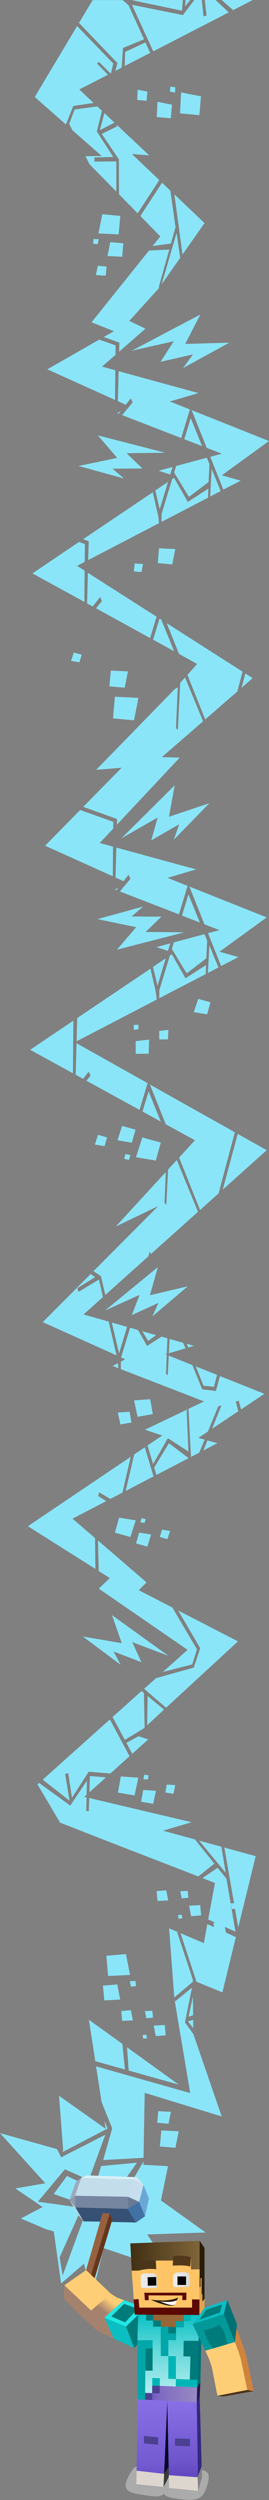 <svg width="330" height="3062" viewBox="0 0 330 3062" fill="none" xmlns="http://www.w3.org/2000/svg">
<rect x="0" y="0" width="330" height="3062" fill="#808080" stroke="none"/>
<path d="M203.186 3041.03C199.595 3055.01 196.786 3058 221.143 3061C245.5 3064 250.387 3059 255.005 3041.03C259.622 3023.06 248.534 3026.17 235.5 3024C214.5 3020.5 206.778 3027.05 203.186 3041.03Z" fill="#ABABAB"/>
<path d="M157 3034.5C150.5 3047.78 154.649 3052.48 171 3055C190.5 3058 206 3063 206 3039.22C206 3030.5 206 3020 186 3020C168.603 3020 165.729 3016.66 157 3034.5Z" fill="#ABABAB"/>
<path fill-rule="evenodd" clip-rule="evenodd" d="M25.569 2717.22L52.28 2703.19L18.813 2680.43L55.606 2674.09L0 2612.66L69.95 2632.2L75.043 2642.29L129.194 2614.64L108.926 2670.04L79.616 2656.94L46.46 2696.65L100.403 2704.13L73.172 2764.72L76.809 2787.17L107.991 2702.15L65.896 2687.19L82.214 2665.05L107.679 2677.52L116.513 2677.83L124.101 2652.99L168.066 2648.83L146.759 2678.87L153.203 2679.08L155.698 2682.3L175.965 2647.48V2651.43L206.107 2653.1L197.48 2695.09L252.255 2734.37L180.539 2736.76L211.408 2781.98L127.011 2753.39L112.876 2812.12L103.002 2772.62L74.939 2796.84L66 2733.13L56.438 2730.32L25.569 2717.22ZM76.498 2633.97L77.537 2634.28L72.444 2566.93L129.609 2607.36L128.154 2597.8L132 2606.95L77.329 2635.63L76.498 2633.97ZM124.62 2574.62L117.865 2530.87L233.339 2563.61L272.003 2592.29L177.524 2563.29L176.069 2642.91L126.595 2645.61L137.613 2606.84L124.62 2574.62ZM116.929 2524.53L109.03 2473.8L150.085 2503.32L153.307 2534.82L157.88 2536.06L155.802 2507.48L219.203 2553.21L116.929 2524.53Z" fill="#8AE5F8"/>
<path fill-rule="evenodd" clip-rule="evenodd" d="M233.339 2563.61L214.006 2448.55L214.838 2451.35L235.521 2434.41L226.895 2477.03L237.184 2491.27L272.003 2592.29L233.339 2563.61ZM213.798 2446.47L207.458 2361.86L217.124 2365.92L236.872 2425.58L236.457 2425.37V2427.45L213.798 2446.47ZM221.49 2367.79L250.072 2379.95L254.334 2356.67L289.361 2372.57L272.835 2440.23L240.718 2427.14L240.822 2426.62L221.49 2367.79ZM255.373 2350.95L263.688 2306.26L248.409 2300.33L266.91 2287.65L277.824 2301.06L288.841 2365.92L255.373 2350.95ZM243.213 2298.25L135.326 2256.47L73.691 2232.36L45.94 2185.48L47.915 2183.72L86.164 2211.47L106.639 2181.01L106.224 2198.27L103.417 2200.87L106.224 2201.49L105.808 2218.12L108.926 2218.33L109.446 2202.22L235.002 2231.84L199.975 2242.23L239.159 2252.94L262.961 2282.56L243.213 2298.25ZM52.384 2179.77L134.806 2105.97L158.92 2150.98L135.43 2172.18L108.822 2170L88.243 2202.01L83.669 2171.56L79.928 2172.91L85.332 2205.44L52.384 2179.77ZM138.132 2102.96L173.679 2071.15L176.589 2073.65L177.421 2115.95L175.965 2117.2L153.099 2131.02L155.074 2134.66L169.937 2126.55L181.89 2130.4L162.246 2148.07L138.132 2102.96ZM176.797 2068.45L191.348 2055.46L237.704 2042.47L245.603 2018.77L218.683 1972.62L291.959 2010.35L203.717 2091.63L176.797 2068.45ZM199.767 2047.87L230.117 2020.74L121.71 1946.12L121.606 1945.39L134.702 1932.81L121.087 1924.19L120.151 1886.77L179.811 1938.11L170.249 1947.68L211.512 1968.98L241.654 2020.12L235.833 2038.52L199.767 2047.87ZM117.033 1921.59L34.195 1869.31L160.375 1784.29L150.189 1828.15L135.326 1835.94L121.606 1827.73L120.463 1832.41L130.337 1838.54L88.97 1860.06L116.617 1883.86L117.033 1921.59ZM164.636 1781.38L177.628 1772.65L188.334 1808.3L154.139 1826.17L164.636 1781.38ZM180.954 1770.46L199.143 1758.2L177.732 1751.13L230.948 1725.77L228.973 1727.64L231.156 1777.84L205.899 1761.52L187.814 1793.22L189.165 1797.49L207.25 1767.66L231.364 1785.95L191.868 1806.53L180.954 1770.46ZM231.26 1725.56L250.28 1716.52L271.38 1713.82L255.061 1753.31L243.42 1761.11L251.008 1763.29L244.46 1779.19L234.274 1784.49L231.26 1725.56ZM274.809 1713.4L287.906 1711.74L292.375 1728.47L260.154 1749.99L274.809 1713.4ZM291.647 1711.32L324.387 1707.16L295.701 1726.29L291.647 1711.32ZM254.438 1764.23L266.598 1767.66L249.553 1776.49L254.438 1764.23ZM201.222 2093.91L180.539 2113.04L181.058 2077.18L201.222 2093.91ZM130.025 2176.96L109.654 2195.25L110.277 2175.3L130.025 2176.96ZM244.252 2254.39L271.587 2261.88L276.888 2293.79L244.252 2254.39ZM275.225 2262.92L313.682 2273.41L292.271 2360.72L275.225 2262.92ZM236.665 2445.53L236.872 2468.3L231.26 2470.06L236.665 2445.53ZM236.976 2473.91L237.08 2484.2L230.636 2475.78L236.976 2473.91Z" fill="#8AE5F8"/>
<path fill-rule="evenodd" clip-rule="evenodd" d="M148.006 2039.04L139.276 2022.72L173.471 2035.81L162.246 2011.28L206.523 2028.02L137.405 1978.23L149.357 2012.53L101.65 2004.42L148.006 2039.04Z" fill="#8AE5F8"/>
<path fill-rule="evenodd" clip-rule="evenodd" d="M177.732 2463.2L186.879 2462.79L187.71 2471.21L179.499 2471.93L177.732 2463.2Z" fill="#8AE5F8"/>
<path fill-rule="evenodd" clip-rule="evenodd" d="M180.331 2496.67L175.55 2496.88L175.134 2492.41L179.395 2492.1L180.331 2496.67Z" fill="#8AE5F8"/>
<path fill-rule="evenodd" clip-rule="evenodd" d="M188.542 2480.98L202.158 2480.25L203.301 2492.82L191.14 2493.86L188.542 2480.98Z" fill="#8AE5F8"/>
<path fill-rule="evenodd" clip-rule="evenodd" d="M219.203 2610.38L197.896 2609.34L196.129 2628.98L215.253 2630.65L219.203 2610.38Z" fill="#8AE5F8"/>
<path fill-rule="evenodd" clip-rule="evenodd" d="M209.641 2586.58L194.154 2585.74L192.907 2599.98L206.731 2601.23L209.641 2586.58Z" fill="#8AE5F8"/>
<path fill-rule="evenodd" clip-rule="evenodd" d="M277.2 2367.27L263.064 2368L261.921 2355.01L274.601 2353.86L277.2 2367.27Z" fill="#8AE5F8"/>
<path fill-rule="evenodd" clip-rule="evenodd" d="M283.021 2331.31L290.4 2330.89L291.024 2337.75L284.476 2338.27L283.021 2331.31Z" fill="#8AE5F8"/>
<path fill-rule="evenodd" clip-rule="evenodd" d="M266.495 1722.76L148.215 1676.92L148.318 1667.67L153.619 1664.86L148.526 1662.58L159.648 1626.2L169.314 1629L180.435 1648.54L198.104 1637.11L205.38 1639.19L204.548 1658.21L202.781 1658.73L204.548 1659.46L203.613 1682.43L205.796 1684.61L207.043 1660.39L235.937 1671.93L248.098 1701.66L264.832 1703.73L269.821 1685.44L324.388 1707.16L266.495 1722.76ZM145.304 1675.78L138.133 1672.97L144.577 1669.64L145.304 1675.78ZM142.914 1660.08L52.489 1619.34L111.213 1560.41L116.618 1564.25L94.999 1577.66L96.246 1582.34L121.399 1567.16L126.284 1588.68L102.482 1609.98L133.352 1618.71L142.914 1660.08ZM114.643 1556.98L194.051 1477.26L142.082 1502.2L203.405 1435.47L201.846 1473.31L204.029 1475.59L206.211 1432.36L216.917 1420.82L242.901 1484.22L185.112 1535.98L183.761 1532.65L181.89 1538.89L129.194 1586.08L123.789 1563L114.643 1556.98ZM219.723 1417.8L239.159 1396.6L203.405 1377.06L183.865 1328.31L288.114 1386.83L268.158 1461.67L245.396 1482.04L219.723 1417.8ZM197.273 1373.73L174.822 1361.37L182.306 1336.73L197.273 1373.73ZM171.185 1359.39L106.016 1323.64L111.109 1317.5L108.822 1312.62L101.963 1321.35L92.816 1316.36L93.856 1277.7L181.059 1326.65L171.185 1359.39ZM89.49 1314.59L37.002 1285.8L90.01 1250.05L89.49 1314.59ZM94.687 1246.93L184.592 1186.44L191.037 1214.4L192.284 1224.27L93.959 1275.41L94.687 1246.93ZM187.711 1184.26L203.301 1173.76L193.219 1207.33L187.711 1184.26ZM208.394 1170.33L210.785 1168.77L227.622 1198.18L252.775 1181.97L252.359 1193.09L195.402 1222.61V1212.94L208.394 1170.33ZM206.004 1164.61L191.868 1160.04L208.81 1155.47L206.004 1164.61ZM213.279 1154.22L250.904 1144.14L254.126 1151.93L253.087 1173.86L228.974 1192.16L210.889 1162.33L209.745 1165.86L213.279 1154.22ZM255.166 1142.99L327.194 1123.66L269.301 1165.65L292.479 1172.2L271.276 1183.22L255.166 1142.99ZM267.95 1184.88L255.062 1191.64L256.829 1157.86L267.95 1184.88ZM291.648 1388.81L327.194 1408.76L273.251 1457.09L291.648 1388.81ZM137.197 1619.86L155.906 1625.16L146.032 1657.69L137.197 1619.86ZM174.511 1630.46L191.348 1635.24L181.786 1642.41L174.511 1630.46ZM208.082 1639.92L224.712 1644.7L227.518 1651.45L207.147 1657.48L208.082 1639.92ZM229.078 1645.84L237.808 1648.34L230.844 1650.41L229.078 1645.84ZM240.199 1673.59L266.287 1683.99L262.441 1698.54L249.657 1697.29L240.199 1673.59Z" fill="#8AE5F8"/>
<path fill-rule="evenodd" clip-rule="evenodd" d="M269.301 1139.25L250.8 1132.08L232.299 1085.83L327.193 1123.66L269.301 1139.25ZM245.187 1129.9L223.256 1121.38L231.156 1095.5L245.187 1129.9ZM219.515 1119.92L147.071 1091.86L155.282 1081.98L156.321 1081.46L155.905 1081.26L159.959 1076.27L157.672 1071.38L151.54 1079.28L141.77 1074.81L142.705 1038.12L240.614 1064.83L205.587 1075.23L230.116 1085L219.515 1119.92ZM142.809 1090.3L141.354 1089.68V1089.26L145.2 1087.28L142.809 1090.3ZM138.34 1073.25L55.294 1035.84L98.324 992.079L138.964 1006.53L138.86 1014.94L122.334 1032.51L138.652 1036.98L138.34 1073.25ZM102.066 988.233L149.253 940.318L117.968 942.916L214.11 844.28L218.06 841.682L215.877 891.883L218.164 894.066L221.074 836.381L226.998 829.729L249.137 883.464L198.519 927.326L220.45 927.949L143.433 1010.06L143.641 1003.1L102.066 988.233ZM229.908 826.611L241.861 813.203L219.619 800.938L204.548 763.313L297.571 822.661L291.127 846.982L251.735 881.178L229.908 826.611ZM213.59 797.612L187.814 783.477L195.713 757.597L197.896 759.052L213.59 797.612ZM184.176 781.502L117.76 745.02L125.14 736.082L122.957 731.197L113.707 742.838L106.847 739.096L107.782 701.575L192.075 755.31L184.176 781.502ZM103.521 737.225L39.808 702.302L96.973 663.742L104.145 666.34L103.937 688.167L94.582 693.052L103.833 698.976L103.521 737.225ZM101.962 660.416L187.398 602.938L193.842 630.897L195.089 640.771L108.198 685.984L108.822 662.91L101.962 660.416ZM190.516 600.756L206.107 590.258L195.921 623.83L190.516 600.756ZM211.2 586.828L213.59 585.269L230.428 614.787L255.581 598.469L255.165 609.59L198.208 639.212V629.442L211.2 586.828ZM208.809 581.216L194.674 576.538L211.615 571.965L208.809 581.216ZM216.085 570.718L253.71 560.636L256.932 568.431L255.893 590.362L231.779 608.655L213.694 578.825L212.551 582.359L216.085 570.718ZM257.971 559.493L330 540.16L272.107 582.151L295.285 588.699L273.978 599.716L257.971 559.493ZM270.756 601.483L257.867 608.135L259.634 574.356L270.756 601.483ZM301.001 824.844L309.94 830.56L296.22 842.513L301.001 824.844Z" fill="#8AE5F8"/>
<path fill-rule="evenodd" clip-rule="evenodd" d="M272.107 555.751L253.606 548.58L235.106 502.328L330 540.161L272.107 555.751ZM247.89 546.397L226.063 537.978L233.962 511.994L247.89 546.397ZM222.321 536.523L149.877 508.46L158.088 498.482L159.128 497.962L158.712 497.754L162.765 492.765L160.479 487.88L154.347 495.78L144.576 491.31L145.512 454.62L243.421 481.436L208.394 491.726L232.923 501.496L222.321 536.523ZM145.616 506.797L144.161 506.173V505.757L148.006 503.783L145.616 506.797ZM141.147 489.855L58.101 452.334L121.71 415.956L141.77 423.024L141.666 434.665L125.14 449.008L141.458 453.477L141.147 489.855ZM127.219 412.734L139.795 405.666L112.252 394.753L182.825 306.822L207.666 305.679L194.778 351.515L195.298 352.554L158.608 393.09L178.46 402.548L146.136 430.715L146.447 419.698L127.219 412.734ZM187.087 301.417L196.649 289.569L173.055 265.455L172.536 263.896L172.12 264.624L198.832 223.776L209.017 233.546L215.358 278.239L209.641 298.299L187.087 301.417ZM168.898 261.298L146.032 238.016L145.824 195.194L124.828 164.013L143.537 154.866L143.121 152.787L183.033 190.309L161.83 188.646L195.402 220.554L168.898 261.298ZM142.706 234.586L109.758 201.118L104.873 191.348L124.724 191.036L88.762 159.439L84.917 151.644L91.569 134.079L119.32 130.337L125.036 135.638L118.8 161.102L138.964 192.283L115.786 192.803V197.896L142.706 197.688V234.586ZM80.863 152.476L42.614 118.8L94.583 31.909L138.964 77.745L136.158 89.594L135.534 89.906L121.295 75.77L119.008 77.849L132.416 91.569L97.285 109.55L114.747 126.076L89.906 129.817L80.863 152.476ZM96.869 28.063L113.707 0.104H150.397L157.673 6.34L184.28 64.753L152.995 80.863L153.515 63.609L178.46 51.968L176.693 48.123L150.813 58.828L149.254 82.838L141.562 86.787L144.057 77.225L96.869 28.063ZM161.31 0.104L224.296 0L223.257 13.096L161.31 0.104ZM227.726 0H233.339L227.102 7.899L227.726 0ZM238.328 0H247.578L249.657 20.06L253.398 19.124L251.216 0H264.416L280.63 15.175L188.022 62.882L161.83 5.82L224.4 18.501L238.328 0ZM271.899 0H310.044L286.035 12.368L271.899 0ZM128.05 138.548L140.419 150.189L122.542 159.439L128.05 138.548ZM213.902 238.016L250.904 273.25L223.88 311.707L213.902 238.016ZM221.074 315.761L198.312 348.189L216.605 285.307L221.074 315.761Z" fill="#8AE5F8"/>
<path fill-rule="evenodd" clip-rule="evenodd" d="M169.729 2177.27L165.052 2199.1L144.681 2195.57L148.215 2175.82L169.729 2177.27Z" fill="#8AE5F8"/>
<path fill-rule="evenodd" clip-rule="evenodd" d="M215.045 2186.42L212.759 2197.12L202.885 2195.46L204.548 2185.8L215.045 2186.42Z" fill="#8AE5F8"/>
<path fill-rule="evenodd" clip-rule="evenodd" d="M175.861 2179.14L177.109 2173.53L182.305 2174.47L181.37 2179.56L175.861 2179.14Z" fill="#8AE5F8"/>
<path fill-rule="evenodd" clip-rule="evenodd" d="M191.348 2193.38L187.918 2209.29L173.159 2206.79L175.654 2192.34L191.348 2193.38Z" fill="#8AE5F8"/>
<path fill-rule="evenodd" clip-rule="evenodd" d="M186.879 1612.37L194.466 1595.74L161.726 1610.71L171.288 1585.97L128.882 1605.1L193.635 1551.99L183.968 1586.39L230.324 1575.48L186.879 1612.37Z" fill="#8AE5F8"/>
<path fill-rule="evenodd" clip-rule="evenodd" d="M175.55 1110.36L161.415 1122.52L198 1122.73L178.668 1141.44L225.959 1141.96L143.433 1163.16L167.131 1135.62L119.632 1125.74L175.55 1110.36Z" fill="#8AE5F8"/>
<path fill-rule="evenodd" clip-rule="evenodd" d="M152.164 586.101L138.028 574.045L174.718 573.733L155.282 555.128L202.677 554.504L120.151 533.301L143.745 560.845L96.35 570.719L152.164 586.101Z" fill="#8AE5F8"/>
<path fill-rule="evenodd" clip-rule="evenodd" d="M159.544 2418.93L132.624 2420.17L130.441 2395.44L154.555 2393.36L159.544 2418.93Z" fill="#8AE5F8"/>
<path fill-rule="evenodd" clip-rule="evenodd" d="M162.973 2474.53L149.877 2475.26L148.733 2463.1L160.582 2462.06L162.973 2474.53Z" fill="#8AE5F8"/>
<path fill-rule="evenodd" clip-rule="evenodd" d="M159.335 2426.62L166.195 2426.31L166.818 2432.65L160.582 2433.17L159.335 2426.62Z" fill="#8AE5F8"/>
<path fill-rule="evenodd" clip-rule="evenodd" d="M147.486 2449.07L127.946 2450.11L126.283 2432.02L143.849 2430.57L147.486 2449.07Z" fill="#8AE5F8"/>
<path fill-rule="evenodd" clip-rule="evenodd" d="M166.507 1862.13L159.959 1882.51L140.938 1877.21L146.135 1858.81L166.507 1862.13Z" fill="#8AE5F8"/>
<path fill-rule="evenodd" clip-rule="evenodd" d="M208.601 1875.13L205.379 1885.11L196.129 1882.51L198.727 1873.46L208.601 1875.13Z" fill="#8AE5F8"/>
<path fill-rule="evenodd" clip-rule="evenodd" d="M172.12 1864.53L173.783 1859.33L178.668 1860.68L177.317 1865.36L172.12 1864.53Z" fill="#8AE5F8"/>
<path fill-rule="evenodd" clip-rule="evenodd" d="M185.424 1879.49L180.746 1894.25L166.923 1890.41L170.665 1877.1L185.424 1879.49Z" fill="#8AE5F8"/>
<path fill-rule="evenodd" clip-rule="evenodd" d="M166.819 1417.39L174.615 1393.17L197.273 1399.41L191.141 1421.44L166.819 1417.39Z" fill="#8AE5F8"/>
<path fill-rule="evenodd" clip-rule="evenodd" d="M116.409 1401.8L120.255 1389.95L131.272 1393.07L128.258 1403.88L116.409 1401.8Z" fill="#8AE5F8"/>
<path fill-rule="evenodd" clip-rule="evenodd" d="M160.063 1414.58L158.088 1420.82L152.268 1419.16L153.827 1413.54L160.063 1414.58Z" fill="#8AE5F8"/>
<path fill-rule="evenodd" clip-rule="evenodd" d="M144.16 1396.6L149.773 1379.04L166.299 1383.61L161.726 1399.62L144.16 1396.6Z" fill="#8AE5F8"/>
<path fill-rule="evenodd" clip-rule="evenodd" d="M164.429 1715.17L168.794 1735.33L187.503 1732.01L184.281 1713.82L164.429 1715.17Z" fill="#8AE5F8"/>
<path fill-rule="evenodd" clip-rule="evenodd" d="M144.576 1730.03L147.694 1744.69L161.31 1742.3L158.919 1729.1L144.576 1730.03Z" fill="#8AE5F8"/>
<path fill-rule="evenodd" clip-rule="evenodd" d="M215.045 672.472L195.089 671.536L193.53 689.725L211.304 691.284L215.045 672.472Z" fill="#8AE5F8"/>
<path fill-rule="evenodd" clip-rule="evenodd" d="M175.446 690.765L165.156 690.246L164.221 699.808L173.575 700.639L175.446 690.765Z" fill="#8AE5F8"/>
<path fill-rule="evenodd" clip-rule="evenodd" d="M206.523 1261.38L206.107 1273.02L195.402 1273.12L195.298 1262.73L206.523 1261.38Z" fill="#8AE5F8"/>
<path fill-rule="evenodd" clip-rule="evenodd" d="M164.013 1261.28L164.221 1255.25L169.833 1255.14V1260.65L164.013 1261.28Z" fill="#8AE5F8"/>
<path fill-rule="evenodd" clip-rule="evenodd" d="M182.929 1273.33L182.41 1290.59L166.507 1290.79L166.403 1275.2L182.929 1273.33Z" fill="#8AE5F8"/>
<path fill-rule="evenodd" clip-rule="evenodd" d="M237.808 1239.66L243.108 1223.44L258.179 1227.6L254.126 1242.36L237.808 1239.66Z" fill="#8AE5F8"/>
<path fill-rule="evenodd" clip-rule="evenodd" d="M169.833 854.778L140.939 853.323L138.652 879.931L164.429 882.218L169.833 854.778Z" fill="#8AE5F8"/>
<path fill-rule="evenodd" clip-rule="evenodd" d="M156.945 822.35L135.95 821.31L134.183 840.642L152.995 842.305L156.945 822.35Z" fill="#8AE5F8"/>
<path fill-rule="evenodd" clip-rule="evenodd" d="M87.203 809.462L90.529 799.172L100.195 801.874L97.493 811.229L87.203 809.462Z" fill="#8AE5F8"/>
<path fill-rule="evenodd" clip-rule="evenodd" d="M120.774 285.931L145.511 287.075L147.59 264.416L125.452 262.442L120.774 285.931Z" fill="#8AE5F8"/>
<path fill-rule="evenodd" clip-rule="evenodd" d="M117.656 336.964L129.713 337.587L130.752 326.466L119.943 325.531L117.656 336.964Z" fill="#8AE5F8"/>
<path fill-rule="evenodd" clip-rule="evenodd" d="M121.086 292.998L114.746 292.687L114.227 298.507L119.839 299.027L121.086 292.998Z" fill="#8AE5F8"/>
<path fill-rule="evenodd" clip-rule="evenodd" d="M131.896 313.578L149.878 314.513L151.333 297.987L135.222 296.636L131.896 313.578Z" fill="#8AE5F8"/>
<path fill-rule="evenodd" clip-rule="evenodd" d="M222.113 113.188L220.866 138.86L244.564 141.043L246.539 117.969L222.113 113.188Z" fill="#8AE5F8"/>
<path fill-rule="evenodd" clip-rule="evenodd" d="M168.898 109.861L168.274 122.438L179.811 123.477L180.851 112.252L168.898 109.861Z" fill="#8AE5F8"/>
<path fill-rule="evenodd" clip-rule="evenodd" d="M214.734 113.395L215.046 106.847L208.914 106.223L208.498 112.148L214.734 113.395Z" fill="#8AE5F8"/>
<path fill-rule="evenodd" clip-rule="evenodd" d="M193.219 124.724L192.283 143.329L209.537 144.888L210.992 128.154L193.219 124.724Z" fill="#8AE5F8"/>
<path fill-rule="evenodd" clip-rule="evenodd" d="M213.175 1028.56L219.827 1009.54L185.528 1029.29L193.427 1001.33L149.046 1026.69L214.318 961.833L207.251 1000.39L256.829 983.764L213.175 1028.56Z" fill="#8AE5F8"/>
<path fill-rule="evenodd" clip-rule="evenodd" d="M224.608 450.775L236.769 434.041L196.961 443.187L213.175 417.93L161.622 429.571L245.811 385.19L227.206 421.256L281.254 419.697L224.608 450.775Z" fill="#8AE5F8"/>
<path fill-rule="evenodd" clip-rule="evenodd" d="M221.178 2316.34L230.324 2315.92L231.052 2324.34L222.841 2325.07L221.178 2316.34Z" fill="#8AE5F8"/>
<path fill-rule="evenodd" clip-rule="evenodd" d="M223.672 2349.7L218.891 2350.02L218.476 2345.55L222.841 2345.23L223.672 2349.7Z" fill="#8AE5F8"/>
<path fill-rule="evenodd" clip-rule="evenodd" d="M231.987 2334.11L245.603 2333.39L246.746 2345.96L234.482 2347L231.987 2334.11Z" fill="#8AE5F8"/>
<path fill-rule="evenodd" clip-rule="evenodd" d="M206.419 2327.67L193.219 2328.29L192.18 2316.24L203.925 2315.2L206.419 2327.67Z" fill="#8AE5F8"/>
<path fill-rule="evenodd" clip-rule="evenodd" d="M99.572 2667.44L163.597 2669.52L157.049 2690.62L92.192 2689.37L99.572 2667.44Z" fill="#C3DDEB"/>
<path fill-rule="evenodd" clip-rule="evenodd" d="M157.049 2690.62L163.597 2669.52L176.069 2676.27L170.769 2696.85L157.049 2690.62Z" fill="#C7DEEE"/>
<path fill-rule="evenodd" clip-rule="evenodd" d="M176.069 2676.27L170.769 2696.85L177.94 2714.52L182.721 2692.8L176.069 2676.27Z" fill="#6AA7D6"/>
<path fill-rule="evenodd" clip-rule="evenodd" d="M92.92 2672.64L99.572 2667.44L92.192 2689.37L85.228 2694.46L92.92 2672.64Z" fill="#9EA9BF"/>
<path fill-rule="evenodd" clip-rule="evenodd" d="M92.192 2689.37L157.049 2690.62L156.633 2705.38L92.608 2703.71L92.192 2689.37Z" fill="#7686A0"/>
<path fill-rule="evenodd" clip-rule="evenodd" d="M157.049 2690.62L170.768 2696.85L156.633 2705.38L157.049 2690.62Z" fill="#6A7A94"/>
<path fill-rule="evenodd" clip-rule="evenodd" d="M156.633 2705.38L170.768 2696.85L177.94 2714.52L166.923 2722.11L156.633 2705.38Z" fill="#4271A5"/>
<path fill-rule="evenodd" clip-rule="evenodd" d="M85.228 2694.46L92.192 2689.37L92.608 2703.71L85.228 2694.46Z" fill="#8B9AB1"/>
<path fill-rule="evenodd" clip-rule="evenodd" d="M85.228 2694.46L92.608 2703.71L102.586 2720.76L96.038 2712.96L85.228 2694.46Z" fill="#B1D7E2"/>
<path fill-rule="evenodd" clip-rule="evenodd" d="M99.571 2667.44L106.327 2664.43L168.689 2666.61L163.596 2669.52L99.571 2667.44Z" fill="#D7F1F7"/>
<path fill-rule="evenodd" clip-rule="evenodd" d="M163.597 2669.52L168.69 2666.61L176.069 2676.27L163.597 2669.52Z" fill="#D2E6F1"/>
<path fill-rule="evenodd" clip-rule="evenodd" d="M92.607 2703.71L156.633 2705.38L166.922 2722.11L136.885 2721.49L138.132 2717.43L134.494 2711.2L125.867 2710.57L122.853 2721.07L102.585 2720.76L92.607 2703.71Z" fill="#375174"/>
<path fill-rule="evenodd" clip-rule="evenodd" d="M125.867 2710.57L134.494 2711.2L111.732 2786.14L105.6 2780.42L125.867 2710.57Z" fill="#966141"/>
<path fill-rule="evenodd" clip-rule="evenodd" d="M134.495 2711.2L138.132 2717.43L116.098 2790.5L111.732 2786.14L134.495 2711.2Z" fill="#65361A"/>
<path fill-rule="evenodd" clip-rule="evenodd" d="M244.876 2744.56L159.855 2747.68L161.622 2781.15L170.457 2781.04L170.041 2769.71C176.693 2767.95 183.657 2767.53 191.141 2768.78H212.24V2763.48C219.515 2762.54 226.895 2762.65 234.274 2764.41V2779.59L244.876 2779.48V2744.56Z" fill="url(#paint0_linear_5037_24580)"/>
<path fill-rule="evenodd" clip-rule="evenodd" d="M250.904 2815.45V2753.19L244.875 2744.56V2779.48L244.771 2801.41L245.915 2800.79V2790.29H247.37V2810.35L248.305 2809.31V2818.98L250.904 2815.45Z" fill="#291D09"/>
<path fill-rule="evenodd" clip-rule="evenodd" d="M234.274 2764.41C226.999 2762.65 219.619 2762.44 212.24 2763.48V2768.78L211.928 2774.91C222.01 2774.49 229.805 2774.7 233.339 2776.16L234.274 2764.41Z" fill="#51381B"/>
<path fill-rule="evenodd" clip-rule="evenodd" d="M191.14 2768.78C183.865 2767.53 176.797 2767.95 170.041 2769.71L170.457 2781.04C177.732 2779.17 184.8 2778.44 191.66 2779.38L191.14 2768.78Z" fill="#4A351B"/>
<path fill-rule="evenodd" clip-rule="evenodd" d="M244.876 2779.48L234.274 2779.59V2764.41L233.339 2776.16C228.558 2774.39 220.45 2774.6 211.928 2774.91L212.239 2768.78H191.14L191.66 2779.38C184.904 2778.44 177.836 2779.07 170.457 2781.04L161.622 2781.15L165.364 2834.99L244.564 2835.4L244.876 2779.48Z" fill="#FFC466"/>
<path fill-rule="evenodd" clip-rule="evenodd" d="M228.765 2801L216.293 2801.31C213.487 2801.31 212.343 2800.37 212.239 2797.88V2790.29C212.239 2785.72 214.526 2783.12 219.619 2783.12L224.816 2783.02C230.948 2783.02 233.027 2785.41 233.027 2790.6V2797.05C233.131 2799.96 231.987 2800.79 228.765 2801Z" fill="url(#paint1_linear_5037_24580)"/>
<path d="M228.246 2788.21H217.748V2798.61H228.246V2788.21Z" fill="#020200"/>
<path fill-rule="evenodd" clip-rule="evenodd" d="M190.205 2802.25L176.901 2802.56C174.095 2802.56 172.951 2801.62 172.847 2799.13L172.639 2789.67C172.432 2785.72 174.198 2784.78 178.252 2784.47L186.047 2784.37C190.621 2784.37 192.387 2786.03 192.595 2790.09L192.803 2800.48C192.907 2801.62 192.284 2802.35 190.205 2802.25Z" fill="url(#paint2_linear_5037_24580)"/>
<path fill-rule="evenodd" clip-rule="evenodd" d="M218.475 2813.99C209.329 2818.25 197.584 2818.25 184.8 2816.59C190.62 2819.5 212.135 2828.13 215.253 2821.79L218.475 2813.99Z" fill="#291D09"/>
<path fill-rule="evenodd" clip-rule="evenodd" d="M182.514 2817.21L177.732 2817.32L177.317 2811.18L177.005 2808.17L228.662 2808.07L228.558 2817.11H223.673L223.777 2811.5L182.098 2811.39L182.514 2817.21Z" fill="#5B0800"/>
<path fill-rule="evenodd" clip-rule="evenodd" d="M244.564 2835.4L169.626 2834.99C168.067 2869.7 168.171 2904.31 169.106 2938.82L241.342 2942.35L243.733 2862.22L236.249 2846.52L244.356 2844.03L244.564 2835.4Z" fill="url(#paint3_linear_5037_24580)"/>
<path fill-rule="evenodd" clip-rule="evenodd" d="M205.275 2940.59L169.105 2938.82L167.234 3042.65L200.598 3045.98L205.275 2940.59Z" fill="url(#paint4_linear_5037_24580)"/>
<path fill-rule="evenodd" clip-rule="evenodd" d="M241.342 2942.35L205.275 2940.59L207.354 3047.33L243.108 3050.86L241.342 2942.35Z" fill="url(#paint5_linear_5037_24580)"/>
<path fill-rule="evenodd" clip-rule="evenodd" d="M205.276 2940.59L200.599 3045.98L207.147 3033.61L205.276 2940.59Z" fill="#090629"/>
<path fill-rule="evenodd" clip-rule="evenodd" d="M244.98 2935.8L241.342 2942.35L243.109 3050.86L247.786 3034.03L244.98 2935.8Z" fill="#342882"/>
<path fill-rule="evenodd" clip-rule="evenodd" d="M245.811 2918.03L241.861 2923.96L241.342 2942.35L244.98 2935.8L245.811 2918.03Z" fill="#211854"/>
<path fill-rule="evenodd" clip-rule="evenodd" d="M246.954 2868.87L243.732 2862.22L241.861 2923.96L245.811 2918.03L246.954 2868.87Z" fill="#007074"/>
<path fill-rule="evenodd" clip-rule="evenodd" d="M206.835 3021.45L201.326 3029.97L200.599 3045.98L207.147 3033.61L206.835 3021.45Z" fill="#3B3B38"/>
<path fill-rule="evenodd" clip-rule="evenodd" d="M247.474 3020.2L242.381 3034.13L243.108 3050.86L247.786 3034.02L247.474 3020.2Z" fill="#838383"/>
<path fill-rule="evenodd" clip-rule="evenodd" d="M233.027 2987.15L214.63 2986.53V2995.57L233.027 2996.3V2987.15Z" fill="#4C4091"/>
<path fill-rule="evenodd" clip-rule="evenodd" d="M193.946 2985.28L176.589 2983.51V2992.66L193.946 2994.42V2985.28Z" fill="#4C4091"/>
<path fill-rule="evenodd" clip-rule="evenodd" d="M241.861 2923.96L186.775 2921.88L186.671 2931.13L178.148 2930.82L178.044 2939.23L241.342 2942.35L241.861 2923.96Z" fill="url(#paint6_linear_5037_24580)"/>
<path fill-rule="evenodd" clip-rule="evenodd" d="M215.877 2842.89H225.543V2835.3L187.918 2835.09V2842.16H197.272V2849.75L215.877 2850.37V2842.89Z" fill="#966636"/>
<path fill-rule="evenodd" clip-rule="evenodd" d="M274.602 2834.26L236.249 2846.52L251.84 2879.16L288.114 2868.56L274.602 2834.26Z" fill="#039999"/>
<path fill-rule="evenodd" clip-rule="evenodd" d="M278.863 2817.11L250.904 2826.67L244.564 2835.4L236.249 2846.52L274.602 2834.26L278.863 2817.11Z" fill="#0BBEC2"/>
<path fill-rule="evenodd" clip-rule="evenodd" d="M278.863 2817.11L274.602 2834.26L288.113 2868.56L290.816 2846.83L278.863 2817.11Z" fill="#007074"/>
<path fill-rule="evenodd" clip-rule="evenodd" d="M290.296 2851.51L288.113 2868.56L292.583 2880.09L295.389 2889.34L303.392 2927.18L311.291 2928.74L302.353 2886.75L299.546 2876.98L290.296 2851.51Z" fill="#D0833D"/>
<path fill-rule="evenodd" clip-rule="evenodd" d="M288.114 2868.56L251.84 2879.16L256.621 2889.66L259.739 2898.7L266.703 2934.35L303.393 2927.18L295.389 2889.34L292.583 2880.09L288.114 2868.56Z" fill="#FDCE76"/>
<path fill-rule="evenodd" clip-rule="evenodd" d="M303.392 2927.18L266.702 2934.35L273.978 2935.28L311.291 2928.74L303.392 2927.18Z" fill="#4F351C"/>
<path fill-rule="evenodd" clip-rule="evenodd" d="M169.626 2834.99L154.555 2849.64L164.637 2875.73L168.586 2871.68C168.69 2859.52 169.002 2847.25 169.626 2834.99Z" fill="#007B7B"/>
<path fill-rule="evenodd" clip-rule="evenodd" d="M164.429 2821.58L151.852 2817.21L128.051 2838.62C134.495 2846.63 142.706 2851.41 154.555 2849.64L169.626 2834.99H165.364L164.429 2821.58Z" fill="#21E8E5"/>
<path fill-rule="evenodd" clip-rule="evenodd" d="M154.555 2849.64L128.051 2838.62L139.484 2864.19L164.637 2875.73L154.555 2849.64Z" fill="#0BBEC2"/>
<path fill-rule="evenodd" clip-rule="evenodd" d="M151.852 2817.21L143.121 2813.89L135.95 2809.31L105.6 2780.42L78.992 2799.02L111.732 2829.89L118.904 2834.57L128.05 2838.62L151.852 2817.21Z" fill="#FDCE76"/>
<path fill-rule="evenodd" clip-rule="evenodd" d="M128.05 2838.62L118.904 2834.57L111.732 2829.89L78.992 2799.02L78.057 2814.93L95.206 2832.7L120.047 2855.36L139.483 2864.19L128.05 2838.62Z" fill="#A5826E"/>
<path fill-rule="evenodd" clip-rule="evenodd" d="M250.904 2815.45L248.305 2818.98V2809.31L247.37 2810.35V2790.29H245.915V2800.79L244.771 2801.41L244.563 2835.51L250.904 2826.67V2815.45Z" fill="#E0A44A"/>
<path fill-rule="evenodd" clip-rule="evenodd" d="M217.125 2817.21C211.512 2819.81 204.444 2819.81 196.753 2818.77C200.287 2820.54 213.175 2825.73 215.15 2821.89L217.125 2817.21Z" fill="#FEFEFE"/>
<path fill-rule="evenodd" clip-rule="evenodd" d="M164.013 2816.28L170.041 2815.97L170.873 2826.36H235.625V2816.28L244.668 2816.49L244.564 2835.4L165.364 2834.99L164.013 2816.28Z" fill="#5B0800"/>
<path d="M181.085 2789.15L191.58 2788.9L191.828 2799.29L181.334 2799.54L181.085 2789.15Z" fill="#020200"/>
<path fill-rule="evenodd" clip-rule="evenodd" d="M242.382 3034.13L207.043 3031.64L207.355 3047.33L243.109 3050.86L242.382 3034.13Z" fill="#DDD6CF"/>
<path fill-rule="evenodd" clip-rule="evenodd" d="M201.326 3029.97L167.546 3026.13L167.234 3042.65L200.598 3045.98L201.326 3029.97Z" fill="#DDD6CF"/>
<path fill-rule="evenodd" clip-rule="evenodd" d="M186.775 2921.88L196.025 2922.19L195.817 2931.44L186.671 2931.13L186.775 2921.88Z" fill="#4C4091"/>
<path fill-rule="evenodd" clip-rule="evenodd" d="M178.148 2930.82L186.671 2931.13L186.463 2939.65L178.044 2939.23L178.148 2930.82Z" fill="#4C4091"/>
<path fill-rule="evenodd" clip-rule="evenodd" d="M178.46 2876.46L187.191 2876.35V2866.27L168.69 2866.37C168.17 2891.22 168.378 2914.08 169.106 2938.82L178.044 2939.23L178.46 2876.46Z" fill="#00A7A8"/>
<path fill-rule="evenodd" clip-rule="evenodd" d="M242.173 2914.81L215.773 2913.77L215.669 2922.92L241.861 2923.96L242.173 2914.81Z" fill="#00B5B6"/>
<path fill-rule="evenodd" clip-rule="evenodd" d="M215.877 2866.27L197.272 2865.85V2849.74L215.877 2850.37V2866.27Z" fill="#007B7B"/>
<path fill-rule="evenodd" clip-rule="evenodd" d="M215.877 2866.27L197.272 2865.86V2857.85L215.877 2858.27V2866.27Z" fill="#01A6A8"/>
<path fill-rule="evenodd" clip-rule="evenodd" d="M197.272 2885.6V2849.74L206.523 2850.06V2885.71L197.272 2885.6Z" fill="#01A6A8"/>
<path fill-rule="evenodd" clip-rule="evenodd" d="M206.522 2913.46V2885.71L215.773 2886.02V2913.77L206.522 2913.46Z" fill="#00B5B6"/>
<path fill-rule="evenodd" clip-rule="evenodd" d="M243.628 2867.1L225.335 2867L225.023 2886.02L233.65 2886.33L232.819 2914.5L242.173 2914.81L243.628 2867.1Z" fill="#007B7B"/>
<path fill-rule="evenodd" clip-rule="evenodd" d="M225.543 2850.58L215.877 2850.37V2842.88H225.543V2850.58Z" fill="#00A7A8"/>
<path fill-rule="evenodd" clip-rule="evenodd" d="M197.272 2849.74L187.918 2849.64V2842.16H197.272V2849.74Z" fill="#007B7B"/>
<path fill-rule="evenodd" clip-rule="evenodd" d="M225.543 2835.3L234.17 2835.4V2842.99L225.543 2842.88V2835.3Z" fill="#00B5B6"/>
<path fill-rule="evenodd" clip-rule="evenodd" d="M179.291 2835.09H187.918V2842.16L179.291 2842.05V2835.09Z" fill="#007B7B"/>
<path fill-rule="evenodd" clip-rule="evenodd" d="M187.191 2876.35L178.46 2876.46L178.252 2903.58H187.191V2876.35Z" fill="#007B7B"/>
<path fill-rule="evenodd" clip-rule="evenodd" d="M186.878 2912.52L196.129 2912.94L196.025 2922.19L186.774 2921.88L186.878 2912.52Z" fill="#00B5B6"/>
<path fill-rule="evenodd" clip-rule="evenodd" d="M268.781 2847.46C263.792 2850.99 256.725 2853.17 249.969 2853.38C251.84 2862.01 255.893 2869.49 261.298 2876.46L278.759 2871.26C277.096 2861.07 274.394 2852.13 268.781 2847.46Z" fill="#007B7B"/>
<path fill-rule="evenodd" clip-rule="evenodd" d="M164.741 2826.25L152.268 2821.79L136.47 2837.17L153.411 2844.44L165.156 2832.08L164.741 2826.25Z" fill="#007B7B"/>
<path fill-rule="evenodd" clip-rule="evenodd" d="M272.627 2822.51L252.775 2829.06L244.876 2841.12L269.821 2832.39L272.627 2822.51Z" fill="#007B7B"/>
<path fill-rule="evenodd" clip-rule="evenodd" d="M151.852 2817.21L143.121 2813.89L135.95 2809.31L111.732 2829.89L118.904 2834.57L128.051 2838.62L151.852 2817.21Z" fill="url(#paint7_linear_5037_24580)"/>
<defs>
<linearGradient id="paint0_linear_5037_24580" x1="159.843" y1="2762.83" x2="244.88" y2="2762.83" gradientUnits="userSpaceOnUse">
<stop stop-color="#402F13"/>
<stop offset="1" stop-color="#80653A"/>
</linearGradient>
<linearGradient id="paint1_linear_5037_24580" x1="212.231" y1="2792.18" x2="233.079" y2="2792.18" gradientUnits="userSpaceOnUse">
<stop stop-color="#EBECEC"/>
<stop offset="0.678" stop-color="#E2E2E2"/>
<stop offset="1" stop-color="#D9D7D7"/>
</linearGradient>
<linearGradient id="paint2_linear_5037_24580" x1="172.581" y1="2793.46" x2="192.857" y2="2793.46" gradientUnits="userSpaceOnUse">
<stop stop-color="#EBECEC"/>
<stop offset="0.788" stop-color="#E3E2E2"/>
<stop offset="1" stop-color="#DBD8D8"/>
</linearGradient>
<linearGradient id="paint3_linear_5037_24580" x1="206.497" y1="2835.02" x2="206.497" y2="2942.33" gradientUnits="userSpaceOnUse">
<stop stop-color="#0AC1C4"/>
<stop offset="0.42" stop-color="#66D9DB"/>
<stop offset="1" stop-color="#C3F2F3"/>
</linearGradient>
<linearGradient id="paint4_linear_5037_24580" x1="186.237" y1="3045.98" x2="186.237" y2="2938.83" gradientUnits="userSpaceOnUse">
<stop stop-color="#6248C0"/>
<stop offset="0.278" stop-color="#755BD2"/>
<stop offset="1" stop-color="#886FE5"/>
</linearGradient>
<linearGradient id="paint5_linear_5037_24580" x1="224.166" y1="3050.82" x2="224.166" y2="2940.58" gradientUnits="userSpaceOnUse">
<stop stop-color="#543AB3"/>
<stop offset="0.329" stop-color="#6E55CC"/>
<stop offset="1" stop-color="#8970E6"/>
</linearGradient>
<linearGradient id="paint6_linear_5037_24580" x1="178.036" y1="2932.08" x2="241.912" y2="2932.08" gradientUnits="userSpaceOnUse">
<stop stop-color="#6148C4"/>
<stop offset="0.259" stop-color="#7D69C3"/>
<stop offset="1" stop-color="#998AC1"/>
</linearGradient>
<linearGradient id="paint7_linear_5037_24580" x1="124.246" y1="2828.58" x2="133.846" y2="2816.66" gradientUnits="userSpaceOnUse">
<stop stop-color="#A5826E"/>
<stop offset="1" stop-color="#FDCE76"/>
</linearGradient>
</defs>
</svg>
